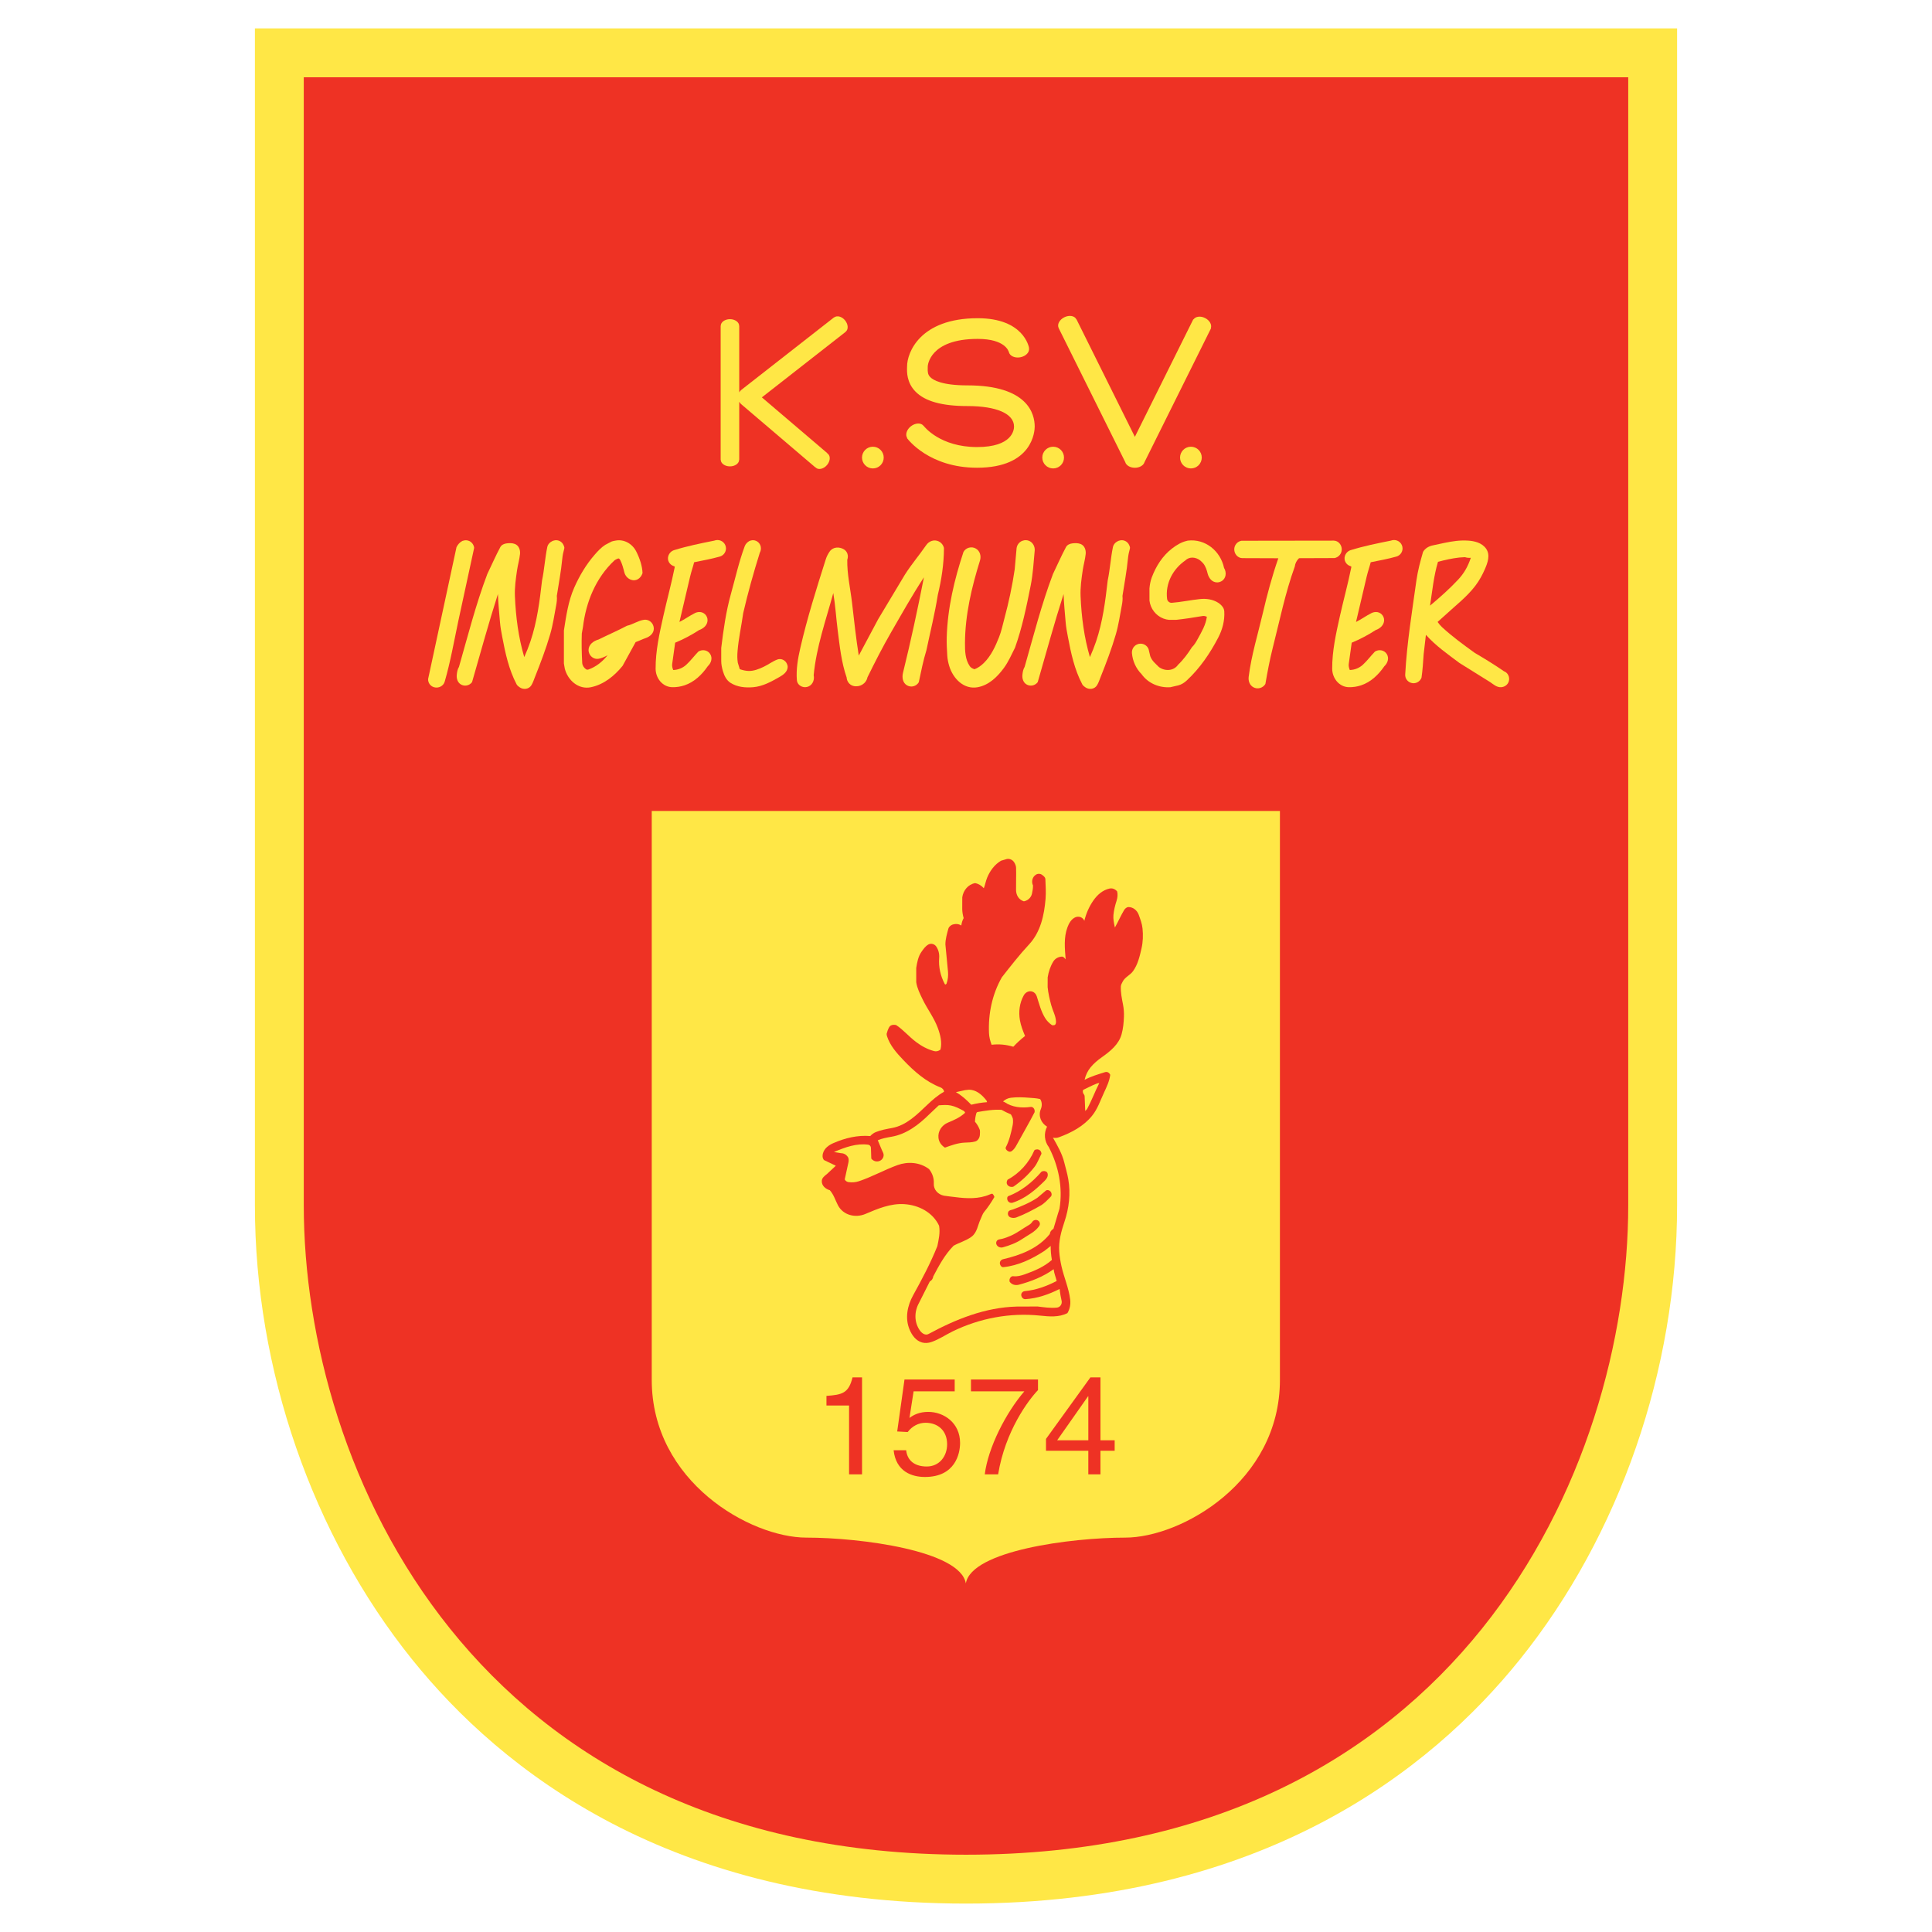 <?xml version="1.0" encoding="utf-8"?>
<!-- Generator: Adobe Illustrator 13.0.0, SVG Export Plug-In . SVG Version: 6.00 Build 14948)  -->
<!DOCTYPE svg PUBLIC "-//W3C//DTD SVG 1.0//EN" "http://www.w3.org/TR/2001/REC-SVG-20010904/DTD/svg10.dtd">
<svg version="1.0" id="Layer_1" xmlns="http://www.w3.org/2000/svg" xmlns:xlink="http://www.w3.org/1999/xlink" x="0px" y="0px"
	 width="192.756px" height="192.756px" viewBox="0 0 192.756 192.756" enable-background="new 0 0 192.756 192.756"
	 xml:space="preserve">
<g>
	<polygon fill-rule="evenodd" clip-rule="evenodd" fill="#FFFFFF" points="0,0 192.756,0 192.756,192.756 0,192.756 0,0 	"/>
	<path fill-rule="evenodd" clip-rule="evenodd" fill="#FFE746" d="M25.432,2.834v117.419c0,16.381,5.711,32.889,15.668,45.289
		c8.928,11.121,25.765,24.377,55.277,24.379c29.514-0.002,46.352-13.258,55.279-24.379c9.957-12.4,15.668-28.91,15.668-45.289V2.834
		H25.432L25.432,2.834z"/>
	<path fill-rule="evenodd" clip-rule="evenodd" fill="#EE3224" d="M30.307,7.71c0,0,0,81.768,0,112.544
		c0,26.248,16.895,64.789,66.07,64.791c49.175-0.002,66.072-38.543,66.072-64.791c0-30.776,0-112.544,0-112.544H30.307L30.307,7.71z
		"/>
	<path fill-rule="evenodd" clip-rule="evenodd" fill="#FFE746" d="M120.809,32.725c0.115-0.341-0.131-0.775-0.588-1
		c-0.455-0.226-0.941-0.154-1.146,0.143l-0.021-0.011l-5.828,11.726l-5.826-11.726l-0.014,0.006
		c-0.002-0.004-0.002-0.009-0.004-0.014c-0.174-0.349-0.709-0.436-1.195-0.195c-0.484,0.24-0.738,0.716-0.566,1.066
		c0.004,0.005,0.008,0.007,0.012,0.012l-0.01,0.004l6.639,13.361c0.088,0.325,0.484,0.572,0.965,0.572
		c0.473,0,0.869-0.242,0.961-0.563l6.645-13.37L120.809,32.725L120.809,32.725z"/>
	<path fill-rule="evenodd" clip-rule="evenodd" fill="#FFE746" d="M96.523,38.449c-2.533,0-3.416-0.52-3.715-0.829
		c-0.25-0.257-0.26-0.527-0.248-0.91c0.002-0.055,0.003-0.113,0.003-0.169c0-0.027,0.138-2.729,4.985-2.729
		c2.746,0,3.082,1.236,3.094,1.289l0.01-0.002c0,0.001,0,0.003,0,0.003c0.07,0.4,0.578,0.644,1.133,0.546
		c0.555-0.099,0.949-0.501,0.879-0.901c-0.002-0.003-0.004-0.006-0.004-0.009l0.014-0.002c-0.02-0.122-0.535-2.987-5.125-2.987
		c-5.783,0-7.049,3.459-7.049,4.792c0,0.025-0.001,0.063-0.003,0.104c-0.013,0.452-0.047,1.507,0.83,2.412
		c0.949,0.98,2.649,1.456,5.197,1.456c2.91,0,4.646,0.765,4.646,2.045c0,0.342-0.178,2.045-3.689,2.045
		c-3.681,0-5.261-2.028-5.327-2.114l-0.01,0.008c-0.004-0.005-0.003-0.012-0.008-0.018c-0.25-0.319-0.812-0.295-1.257,0.052
		c-0.427,0.335-0.58,0.845-0.367,1.167l-0.019,0.014c0.088,0.121,2.21,2.954,6.988,2.954c5.592,0,5.752-3.689,5.752-4.109
		C103.232,41.322,102.58,38.449,96.523,38.449L96.523,38.449z"/>
	<path fill-rule="evenodd" clip-rule="evenodd" fill="#FFE746" d="M83.238,31.663l-0.009-0.011l-9.253,7.236
		c-0.092,0.072-0.164,0.161-0.222,0.259v-6.644h-0.01c0-0.363-0.41-0.659-0.917-0.659c-0.506,0-0.917,0.295-0.917,0.659H71.9v13.369
		h0.009c0,0.364,0.411,0.658,0.917,0.658c0.507,0,0.917-0.294,0.917-0.658h0.01v-5.787c0.052,0.086,0.113,0.169,0.191,0.236
		l7.411,6.316l0.015-0.018c0.013,0.014,0.017,0.035,0.032,0.048c0.276,0.238,0.768,0.121,1.1-0.261
		c0.332-0.382,0.378-0.886,0.103-1.124c-0.019-0.016-0.045-0.018-0.065-0.031l0.02-0.023l-6.549-5.582l8.361-6.539l-0.009-0.011
		c0.005-0.004,0.012-0.003,0.017-0.007c0.282-0.23,0.251-0.734-0.069-1.126C83.998,31.579,83.522,31.449,83.238,31.663
		L83.238,31.663z"/>
	<path fill-rule="evenodd" clip-rule="evenodd" fill="#FFE746" d="M88.169,45.652c0,0.599-0.484,1.083-1.083,1.083
		c-0.598,0-1.083-0.485-1.083-1.083c0-0.598,0.485-1.083,1.083-1.083C87.685,44.569,88.169,45.054,88.169,45.652L88.169,45.652z"/>
	<path fill-rule="evenodd" clip-rule="evenodd" fill="#FFE746" d="M106.156,45.652c0,0.599-0.484,1.083-1.082,1.083
		c-0.6,0-1.084-0.485-1.084-1.083c0-0.598,0.484-1.083,1.084-1.083C105.672,44.569,106.156,45.054,106.156,45.652L106.156,45.652z"
		/>
	<path fill-rule="evenodd" clip-rule="evenodd" fill="#FFE746" d="M119.9,45.652c0,0.599-0.484,1.083-1.082,1.083
		s-1.084-0.485-1.084-1.083c0-0.598,0.486-1.083,1.084-1.083S119.9,45.054,119.9,45.652L119.9,45.652z"/>
	<path fill-rule="evenodd" clip-rule="evenodd" fill="#FFE746" d="M92.963,53.965c-0.229,0.073-0.423,0.229-0.56,0.429
		c-0.686,0.997-1.479,1.919-2.125,2.944l-2.654,4.424l-1.945,3.646c-0.275-1.738-0.467-3.5-0.67-5.26
		c-0.166-1.438-0.503-2.861-0.476-4.304c0.146-0.396,0.011-0.826-0.337-1.036c-0.459-0.277-1.094-0.254-1.422,0.22
		c-0.166,0.239-0.299,0.501-0.386,0.775c-0.925,2.914-1.847,5.832-2.533,8.814c-0.246,1.068-0.44,2.158-0.35,3.25
		c0.034,0.407,0.409,0.694,0.818,0.695c0.12,0,0.241-0.029,0.35-0.077c0.455-0.205,0.597-0.723,0.507-1.115
		c0.271-2.84,1.212-5.467,1.958-8.201c0.216,1.281,0.283,2.497,0.438,3.703c0.203,1.581,0.361,3.179,0.895,4.728
		c0.018,0.371,0.278,0.737,0.669,0.836c0.62,0.158,1.272-0.209,1.406-0.858c0.741-1.508,1.503-3.007,2.343-4.463
		c1.058-1.833,2.09-3.682,3.292-5.517c-0.638,3.24-1.313,6.392-2.087,9.521c-0.114,0.464-0.042,1.01,0.409,1.265
		c0.406,0.229,0.92,0.091,1.165-0.314c0.229-1.066,0.435-2.143,0.759-3.187c0.388-1.843,0.846-3.673,1.14-5.534
		c0.367-1.517,0.604-3.065,0.612-4.627c0-0.09-0.037-0.183-0.078-0.267C93.895,54.032,93.41,53.823,92.963,53.965L92.963,53.965z"/>
	<path fill-rule="evenodd" clip-rule="evenodd" fill="#FFE746" d="M150.049,66.971c-0.965-0.67-1.941-1.259-2.924-1.841
		c-1.117-0.805-2.232-1.619-3.248-2.553c-0.17-0.157-0.318-0.338-0.447-0.527l1.555-1.394c1.037-0.91,2.098-1.836,2.766-3.068
		c0.139-0.256,0.273-0.518,0.389-0.788c0.281-0.65,0.566-1.412,0.137-2.044c-0.203-0.299-0.516-0.513-0.857-0.636
		c-0.301-0.108-0.621-0.163-0.939-0.182c-0.395-0.024-0.791-0.015-1.184,0.029c-0.793,0.089-1.568,0.285-2.35,0.447
		c-0.4,0.083-0.768,0.297-0.971,0.652c-0.268,0.931-0.523,1.865-0.658,2.826c-0.434,3.127-0.951,6.249-1.121,9.405
		c-0.021,0.375,0.219,0.717,0.584,0.832c0.428,0.135,0.877-0.096,1.041-0.506c0.117-0.777,0.16-1.563,0.215-2.347l0.227-1.939
		c0.982,1.104,2.188,1.937,3.346,2.809l3.068,1.913c0.332,0.231,0.662,0.531,1.092,0.504c0.348-0.023,0.658-0.243,0.762-0.581
		C150.662,67.557,150.436,67.109,150.049,66.971L150.049,66.971z M142.676,60.425c0.227-1.462,0.361-2.934,0.791-4.37
		c0.697-0.19,1.406-0.349,2.125-0.43l0.566-0.037c0.18,0.06,0.377,0.083,0.588,0.062c-0.146,0.428-0.318,0.837-0.545,1.22
		c-0.203,0.344-0.447,0.666-0.719,0.957C144.615,58.756,143.66,59.6,142.676,60.425L142.676,60.425z"/>
	<path fill-rule="evenodd" clip-rule="evenodd" fill="#FFE746" d="M112.533,55.751c0.033-0.35,0.107-0.698,0.197-1.017
		c0.037-0.123-0.027-0.251-0.074-0.358c-0.17-0.375-0.594-0.571-0.988-0.438c-0.02,0.006-0.08,0.022-0.098,0.03
		c-0.262,0.119-0.477,0.338-0.533,0.616c-0.229,1.101-0.289,2.229-0.521,3.331c-0.234,2.053-0.496,4.116-1.16,6.085
		c-0.178,0.527-0.387,1.043-0.615,1.559c-0.58-1.974-0.844-4.018-0.93-6.062c-0.037-0.878,0.086-1.752,0.215-2.621
		c0.08-0.538,0.238-1.06,0.293-1.602c0.041-0.408-0.111-0.843-0.506-1c-0.25-0.099-0.525-0.093-0.795-0.066
		c-0.268,0.028-0.537,0.139-0.662,0.373c-0.471,0.875-0.865,1.789-1.299,2.684c-1.145,3.024-1.939,6.161-2.828,9.266
		c-0.148,0.245-0.197,0.528-0.223,0.808c-0.031,0.359,0.078,0.733,0.393,0.934c0.375,0.239,0.867,0.14,1.135-0.216
		c0.844-2.919,1.639-5.854,2.58-8.788c0.035,0.973,0.131,1.896,0.207,2.819c0.039,0.489,0.133,0.973,0.225,1.455
		c0.305,1.624,0.656,3.257,1.434,4.734c0.061,0.119,0.182,0.205,0.293,0.287c0.381,0.274,0.926,0.208,1.176-0.193
		c0.16-0.256,0.25-0.547,0.361-0.828c0.559-1.402,1.098-2.813,1.52-4.264c0.275-0.947,0.412-1.924,0.596-2.891
		c0.061-0.308,0.096-0.621,0.064-0.934C112.18,58.22,112.414,56.994,112.533,55.751L112.533,55.751z"/>
	<path fill-rule="evenodd" clip-rule="evenodd" fill="#FFE746" d="M56.098,55.751c0.033-0.35,0.108-0.698,0.198-1.017
		c0.036-0.123-0.027-0.251-0.075-0.358c-0.169-0.375-0.594-0.571-0.988-0.438c-0.021,0.006-0.08,0.022-0.099,0.03
		c-0.262,0.119-0.477,0.338-0.533,0.616c-0.229,1.101-0.289,2.229-0.522,3.331c-0.233,2.053-0.495,4.116-1.16,6.085
		c-0.177,0.527-0.385,1.043-0.614,1.559c-0.582-1.974-0.845-4.018-0.931-6.062c-0.037-0.878,0.086-1.752,0.215-2.621
		c0.08-0.538,0.238-1.06,0.293-1.602c0.041-0.408-0.112-0.843-0.506-1c-0.25-0.099-0.525-0.093-0.794-0.066
		c-0.269,0.028-0.537,0.139-0.663,0.373c-0.47,0.875-0.864,1.789-1.298,2.684c-1.146,3.024-1.938,6.161-2.828,9.266
		c-0.148,0.245-0.198,0.528-0.222,0.808c-0.032,0.359,0.078,0.733,0.391,0.934c0.375,0.239,0.868,0.14,1.135-0.216
		c0.843-2.919,1.639-5.854,2.581-8.788c0.035,0.973,0.131,1.896,0.207,2.819c0.04,0.489,0.133,0.973,0.224,1.455
		c0.307,1.624,0.658,3.257,1.434,4.734c0.062,0.119,0.182,0.205,0.294,0.287c0.38,0.274,0.925,0.208,1.177-0.193
		c0.158-0.256,0.248-0.547,0.36-0.828c0.559-1.402,1.096-2.813,1.519-4.264c0.276-0.947,0.414-1.924,0.598-2.891
		c0.059-0.308,0.095-0.621,0.063-0.934C55.745,58.22,55.98,56.994,56.098,55.751L56.098,55.751z"/>
	<path fill-rule="evenodd" clip-rule="evenodd" fill="#FFE746" d="M118.271,55.909c0.408-0.406,1.041-0.328,1.469,0.002
		c0.07,0.054,0.264,0.244,0.318,0.313c0.23,0.291,0.34,0.647,0.428,0.999c0.115,0.453,0.441,0.887,0.951,0.884
		c0.145,0,0.287-0.042,0.416-0.111c0.488-0.269,0.543-0.887,0.271-1.333c-0.352-1.677-1.865-2.94-3.621-2.725
		c-0.027,0.003-0.109,0.028-0.137,0.035c-0.531,0.13-1.002,0.421-1.43,0.751c-0.949,0.732-1.6,1.764-2.018,2.871
		c-0.135,0.354-0.203,0.734-0.236,1.112l0.002,1.219c0.096,0.802,0.639,1.505,1.406,1.793c0.174,0.065,0.359,0.108,0.545,0.124
		h0.703c0.891-0.096,1.775-0.232,2.656-0.384c0.143-0.024,0.287,0.022,0.414,0.073c-0.105,0.815-0.527,1.515-0.91,2.213
		c-0.162,0.296-0.33,0.595-0.578,0.828c-0.4,0.629-0.842,1.235-1.385,1.751c-0.443,0.64-1.324,0.662-1.914,0.225l-0.42-0.415
		c-0.189-0.19-0.35-0.411-0.439-0.663l-0.166-0.698c-0.121-0.333-0.447-0.555-0.807-0.554c-0.119,0-0.238,0.028-0.348,0.078
		c-0.342,0.154-0.537,0.507-0.506,0.875c0.068,0.786,0.402,1.528,0.961,2.091c0.654,0.917,1.76,1.378,2.873,1.301l0.793-0.185
		c0.322-0.081,0.602-0.267,0.844-0.491c1.311-1.217,2.316-2.699,3.139-4.276c0.42-0.807,0.654-1.7,0.602-2.608
		c-0.01-0.175-0.074-0.344-0.184-0.482c-0.113-0.149-0.256-0.279-0.416-0.381c-0.545-0.351-1.203-0.437-1.836-0.371
		c-0.936,0.097-1.857,0.3-2.797,0.372c-0.236,0.017-0.443-0.158-0.473-0.392C116.248,58.22,117.016,56.771,118.271,55.909
		L118.271,55.909z"/>
	<path fill-rule="evenodd" clip-rule="evenodd" fill="#FFE746" d="M64.254,61.836c-0.602,0.086-1.106,0.464-1.7,0.596
		c-0.925,0.489-1.887,0.901-2.831,1.37c-0.503,0.141-0.997,0.491-1.004,1.054c-0.001,0.124,0.03,0.249,0.081,0.361
		c0.161,0.36,0.542,0.578,0.929,0.507c0.313-0.058,0.606-0.197,0.889-0.35c-0.505,0.633-1.142,1.155-1.911,1.423
		c-0.082,0.028-0.178,0.019-0.248-0.031c-0.21-0.15-0.357-0.378-0.371-0.634c-0.055-0.973-0.076-1.949-0.042-2.923l0.117-0.658
		c0.3-2.489,1.276-4.892,3.132-6.633c0.063-0.058,0.311-0.19,0.406-0.202c0.061-0.007,0.134,0.074,0.171,0.144
		c0.203,0.394,0.311,0.822,0.42,1.248c0.088,0.344,0.342,0.625,0.681,0.74c0.462,0.158,0.955-0.107,1.132-0.668
		c-0.022-0.692-0.271-1.45-0.624-2.153c-0.384-0.768-1.213-1.263-2.084-1.089c-0.074,0.015-0.305,0.053-0.372,0.087l-0.638,0.333
		c-0.409,0.264-0.744,0.626-1.061,0.99c-0.851,0.979-1.517,2.101-2.039,3.285c-0.595,1.353-0.799,2.819-1.026,4.266l-0.002,3.293
		l0.09,0.519c0.297,1.157,1.359,2.114,2.609,1.853c1.291-0.272,2.337-1.126,3.156-2.13l1.303-2.372
		c0.33-0.11,0.651-0.283,0.993-0.398c0.432-0.145,0.823-0.476,0.82-0.956c0-0.123-0.03-0.248-0.081-0.36
		C64.994,62,64.629,61.782,64.254,61.836L64.254,61.836z"/>
	<path fill-rule="evenodd" clip-rule="evenodd" fill="#FFE746" d="M103.232,54.936c0.018-0.204-0.027-0.409-0.129-0.587
		c-0.207-0.369-0.641-0.547-1.045-0.411c-0.02,0.007-0.084,0.025-0.105,0.035c-0.291,0.136-0.492,0.414-0.529,0.732l-0.188,2.11
		c-0.244,1.652-0.594,3.292-1.031,4.906c-0.168,0.623-0.293,1.26-0.535,1.862c-0.369,0.929-0.795,1.855-1.514,2.566
		c-0.276,0.27-0.593,0.497-0.927,0.62c-0.208-0.064-0.374-0.156-0.475-0.305c-0.462-0.678-0.482-1.517-0.478-2.314
		c0.016-2.812,0.666-5.56,1.498-8.228c0.138-0.45,0.001-0.956-0.418-1.194c-0.43-0.245-0.977-0.098-1.228,0.334
		c-0.914,2.758-1.591,5.611-1.673,8.528c-0.017,0.611,0.018,1.225,0.055,1.836c0.021,0.345,0.093,0.685,0.192,1.016
		c0.378,1.256,1.459,2.379,2.845,2.122c1.119-0.208,1.964-1.036,2.617-1.928c0.453-0.618,0.756-1.332,1.104-2.017
		c0.719-2.01,1.145-4.104,1.562-6.191C103.061,57.274,103.125,56.102,103.232,54.936L103.232,54.936z"/>
	<path fill-rule="evenodd" clip-rule="evenodd" fill="#FFE746" d="M69.254,56.096c0.897-0.181,1.739-0.334,2.562-0.567
		c0.362-0.102,0.615-0.433,0.615-0.813c0-0.118-0.028-0.236-0.076-0.343c-0.189-0.416-0.669-0.597-1.091-0.435
		c-1.348,0.27-2.695,0.542-4.008,0.949c-0.271,0.084-0.483,0.299-0.573,0.57c-0.146,0.437,0.106,0.89,0.553,1.03
		c0.032,0.01,0.096,0.03,0.084,0.087c-0.326,1.645-0.777,3.261-1.141,4.898c-0.385,1.73-0.779,3.474-0.768,5.253
		c0.005,0.932,0.681,1.813,1.658,1.837c0.415,0.01,0.835-0.057,1.229-0.188c0.977-0.328,1.738-1.065,2.317-1.907
		c0.333-0.308,0.5-0.805,0.241-1.215c-0.253-0.402-0.78-0.49-1.177-0.247c-0.415,0.429-0.772,0.914-1.21,1.318
		c-0.347,0.319-0.801,0.509-1.3,0.525c-0.078-0.181-0.133-0.39-0.106-0.595l0.297-2.13c0.849-0.352,1.638-0.772,2.392-1.261
		c0.433-0.151,0.833-0.489,0.84-0.978c0.006-0.458-0.366-0.833-0.823-0.823c-0.152,0.003-0.303,0.04-0.44,0.108
		c-0.52,0.26-0.991,0.608-1.54,0.883l1.062-4.521C68.965,57.04,69.139,56.561,69.254,56.096L69.254,56.096z"/>
	<path fill-rule="evenodd" clip-rule="evenodd" fill="#FFE746" d="M136.756,56.096c0.898-0.181,1.74-0.334,2.562-0.567
		c0.363-0.102,0.615-0.433,0.615-0.813c0-0.118-0.027-0.236-0.076-0.343c-0.188-0.416-0.668-0.597-1.09-0.435
		c-1.348,0.27-2.695,0.542-4.01,0.949c-0.27,0.084-0.48,0.299-0.572,0.57c-0.145,0.437,0.107,0.89,0.553,1.03
		c0.033,0.01,0.098,0.03,0.086,0.087c-0.328,1.645-0.777,3.261-1.143,4.898c-0.385,1.73-0.779,3.474-0.768,5.253
		c0.006,0.932,0.682,1.813,1.658,1.837c0.414,0.01,0.834-0.057,1.229-0.188c0.979-0.328,1.738-1.065,2.318-1.907
		c0.332-0.308,0.498-0.805,0.24-1.215c-0.254-0.402-0.781-0.49-1.178-0.247c-0.414,0.429-0.771,0.914-1.209,1.318
		c-0.35,0.319-0.803,0.509-1.301,0.525c-0.078-0.181-0.133-0.39-0.107-0.595l0.297-2.13c0.848-0.352,1.639-0.772,2.393-1.261
		c0.432-0.151,0.832-0.489,0.84-0.978c0.006-0.458-0.367-0.833-0.824-0.823c-0.15,0.003-0.303,0.04-0.439,0.108
		c-0.52,0.26-0.99,0.608-1.539,0.883l1.062-4.521C136.467,57.04,136.641,56.561,136.756,56.096L136.756,56.096z"/>
	<path fill-rule="evenodd" clip-rule="evenodd" fill="#FFE746" d="M133.867,54.811c0.002-0.449-0.338-0.862-0.787-0.873
		l-9.221,0.013c-0.416,0.076-0.715,0.438-0.717,0.86c0,0.449,0.34,0.858,0.787,0.874l3.609,0.013
		c-0.637,1.834-1.117,3.64-1.541,5.458c-0.494,2.118-1.145,4.204-1.416,6.37c-0.051,0.405,0.092,0.83,0.459,1.037
		c0.42,0.238,0.951,0.095,1.207-0.321c0.211-1.207,0.432-2.412,0.734-3.6c0.691-2.717,1.244-5.476,2.201-8.12
		c0.039-0.317,0.188-0.61,0.424-0.83l3.543-0.013C133.568,55.594,133.867,55.232,133.867,54.811L133.867,54.811z"/>
	<path fill-rule="evenodd" clip-rule="evenodd" fill="#FFE746" d="M77.548,65.803c-0.484,0.186-0.898,0.509-1.367,0.729
		c-0.472,0.223-0.969,0.422-1.496,0.41c-0.305-0.009-0.605-0.084-0.878-0.179l-0.195-0.638c-0.064-0.382-0.058-0.778-0.026-1.166
		c0.102-1.276,0.391-2.526,0.564-3.793c0.472-2.034,1.035-4.045,1.66-6.037c0.133-0.234,0.143-0.518,0.031-0.763
		c-0.167-0.367-0.581-0.56-0.965-0.429c-0.019,0.006-0.078,0.02-0.095,0.029c-0.215,0.119-0.396,0.299-0.481,0.53
		c-0.579,1.558-0.937,3.185-1.383,4.784c-0.487,1.751-0.739,3.556-0.96,5.359l-0.001,1.306c0.002,0.344,0.07,0.683,0.167,1.012
		c0.133,0.451,0.342,0.901,0.751,1.164c0.681,0.437,1.496,0.507,2.275,0.441c0.938-0.08,1.772-0.538,2.583-0.998
		c0.395-0.225,0.827-0.51,0.854-1.009c0.005-0.112-0.032-0.229-0.079-0.333C78.344,65.855,77.927,65.658,77.548,65.803
		L77.548,65.803z"/>
	<path fill-rule="evenodd" clip-rule="evenodd" fill="#FFE746" d="M47.233,54.397c-0.174-0.388-0.612-0.589-1.018-0.452
		c-0.021,0.007-0.084,0.019-0.102,0.029c-0.249,0.14-0.441,0.359-0.568,0.619l-2.832,13.152c-0.016,0.372,0.22,0.711,0.583,0.818
		c0.453,0.132,0.942-0.105,1.073-0.558c0.575-1.98,0.925-4.016,1.354-6.032l1.583-7.311C47.315,54.631,47.283,54.507,47.233,54.397
		L47.233,54.397z"/>
	<path fill-rule="evenodd" clip-rule="evenodd" fill="#FFE746" d="M65.025,80.913c0,0,0,46.582,0,56.761
		c0,10.182,9.872,15.734,15.425,15.734c5.4,0,15.369,1.299,15.912,4.57c0.543-3.271,10.511-4.57,15.912-4.57
		c5.553,0,15.424-5.553,15.424-15.734c0-10.18,0-56.761,0-56.761H65.025L65.025,80.913z"/>
	<path fill-rule="evenodd" clip-rule="evenodd" fill="#EE3224" d="M86.005,147.096h-1.293v-6.865h-2.256v-0.963
		c1.569-0.111,2.215-0.262,2.601-1.844h0.949V147.096L86.005,147.096z"/>
	<path fill-rule="evenodd" clip-rule="evenodd" fill="#EE3224" d="M90.738,141.469c0.413-0.316,1.004-0.605,1.871-0.605
		c1.569,0,3.178,1.102,3.178,3.096c0,1.072-0.481,3.398-3.508,3.398c-1.266,0-2.889-0.51-3.123-2.67h1.251
		c0.125,1.129,0.963,1.625,2.051,1.625c1.252,0,2.036-1.006,2.036-2.217c0-1.389-0.95-2.146-2.146-2.146
		c-0.702,0-1.334,0.33-1.789,0.924l-1.046-0.057l0.729-5.186h5.008v1.182H91.15L90.738,141.469L90.738,141.469z"/>
	<path fill-rule="evenodd" clip-rule="evenodd" fill="#EE3224" d="M96.874,137.631h6.687v1.059
		c-0.963,1.004-3.273,4.086-3.977,8.406H98.25c0.33-2.656,2.092-6.123,3.949-8.283h-5.325V137.631L96.874,137.631z"/>
	<path fill-rule="evenodd" clip-rule="evenodd" fill="#EE3224" d="M108.555,139.309h0.027v4.389h-3.109L108.555,139.309
		L108.555,139.309z M111.211,144.742v-1.045h-1.418v-6.273h-1.004l-4.43,6.137v1.182h4.223v2.354h1.211v-2.354H111.211
		L111.211,144.742z"/>
	<path fill-rule="evenodd" clip-rule="evenodd" fill="#EE3224" d="M100.459,85.701c0.287-0.052,0.568,0.086,0.725,0.332
		c0.107,0.168,0.186,0.358,0.191,0.557c0.021,0.74-0.014,1.482-0.004,2.221c0.008,0.469,0.252,0.953,0.779,1.114
		c0.365-0.06,0.717-0.344,0.809-0.759c0.059-0.262,0.105-0.527,0.104-0.825c-0.178-0.37-0.078-0.861,0.314-1.088
		c0.191-0.112,0.434-0.096,0.607,0.043c0.125,0.1,0.307,0.216,0.314,0.42c0.021,0.61,0.072,1.289,0.018,1.962
		c-0.133,1.63-0.498,3.314-1.646,4.548c-0.969,1.042-1.842,2.164-2.717,3.281c-0.961,1.693-1.365,3.629-1.281,5.561
		c0.016,0.396,0.117,0.783,0.26,1.168c0.725-0.086,1.443-0.021,2.168,0.197c0.338-0.365,0.729-0.727,1.17-1.072
		c-0.211-0.506-0.418-1.025-0.512-1.574c-0.145-0.842-0.041-1.721,0.383-2.479c0.172-0.311,0.523-0.492,0.859-0.377
		c0.215,0.074,0.369,0.258,0.439,0.475c0.236,0.736,0.422,1.5,0.834,2.166c0.172,0.277,0.406,0.514,0.68,0.703
		c0.035,0.023,0.238,0.016,0.281-0.014c0.117-0.076,0.131-0.238,0.121-0.383c-0.035-0.559-0.328-1.051-0.471-1.586
		c-0.16-0.596-0.305-1.199-0.361-1.814l0.004-0.969c0.088-0.555,0.268-1.099,0.561-1.58c0.186-0.304,0.518-0.47,0.848-0.489
		c0.146-0.009,0.258,0.119,0.383,0.269c-0.086-1.104-0.197-2.181,0.178-3.185c0.141-0.379,0.34-0.758,0.709-0.966
		c0.254-0.145,0.576-0.133,0.799,0.062c0.064,0.056,0.125,0.116,0.178,0.252c0.184-0.751,0.479-1.416,0.889-2.012
		c0.395-0.575,0.938-1.062,1.633-1.211c0.268-0.057,0.545,0.044,0.752,0.287c0.074,0.284,0.043,0.624-0.059,0.941
		c-0.148,0.459-0.266,0.933-0.311,1.411c-0.033,0.382,0.037,0.771,0.146,1.251c0.348-0.627,0.596-1.198,0.914-1.732
		c0.092-0.152,0.256-0.313,0.457-0.311c0.451,0.007,0.844,0.327,1.01,0.779c0.158,0.44,0.328,0.884,0.375,1.35
		c0.068,0.669,0.049,1.352-0.102,2.005c-0.18,0.788-0.363,1.602-0.852,2.273c-0.295,0.401-0.807,0.586-1.033,1.047
		c-0.074,0.15-0.168,0.299-0.176,0.465c-0.025,0.613,0.104,1.219,0.219,1.818c0.076,0.395,0.104,0.801,0.09,1.201
		c-0.023,0.594-0.076,1.191-0.236,1.762c-0.283,1.01-1.127,1.688-1.953,2.273c-0.418,0.297-0.818,0.625-1.139,1.02
		c-0.283,0.35-0.492,0.766-0.598,1.246c0.668-0.352,1.363-0.555,2.053-0.77c0.207-0.064,0.422,0.059,0.506,0.275
		c-0.082,0.633-0.361,1.207-0.625,1.779c-0.363,0.783-0.637,1.625-1.188,2.303c-0.844,1.043-2.047,1.68-3.289,2.137
		c-0.17,0.064-0.35,0.092-0.611,0.049c0.465,0.818,0.906,1.59,1.121,2.449c0.139,0.557,0.305,1.109,0.404,1.676
		c0.254,1.439,0.078,2.908-0.387,4.289c-0.318,0.945-0.586,1.926-0.514,2.936c0.035,0.496,0.117,0.988,0.225,1.473
		c0.25,1.121,0.732,2.18,0.869,3.324c0.055,0.463-0.027,0.934-0.273,1.352c-0.846,0.441-1.82,0.346-2.748,0.25
		c-2.98-0.307-5.99,0.256-8.689,1.566c-0.722,0.352-1.388,0.818-2.152,1.074c-0.293,0.098-0.61,0.125-0.905,0.045
		c-0.617-0.17-1.015-0.711-1.257-1.291c-0.474-1.133-0.223-2.377,0.353-3.418c0.882-1.598,1.739-3.213,2.418-4.906
		c0.134-0.656,0.294-1.326,0.175-2.033c-0.622-1.328-2.023-2.07-3.49-2.158c-1.368-0.082-2.639,0.459-3.864,0.98
		c-1,0.424-2.214,0.131-2.739-0.867c-0.26-0.496-0.41-1.051-0.809-1.5c-0.42-0.121-0.836-0.457-0.801-0.949
		c0.021-0.283,0.275-0.484,0.508-0.664l0.891-0.83l-1.19-0.572c-0.165-0.225-0.153-0.461-0.094-0.668
		c0.146-0.516,0.593-0.826,1.05-1.023c1.158-0.504,2.408-0.807,3.669-0.699c0.155-0.174,0.35-0.314,0.569-0.402
		c0.521-0.211,1.078-0.303,1.626-0.406c1.425-0.27,2.468-1.334,3.484-2.299c0.519-0.494,1.061-0.969,1.682-1.312
		c-0.015-0.217-0.177-0.367-0.355-0.436c-1.461-0.562-2.645-1.615-3.713-2.738c-0.665-0.697-1.319-1.434-1.619-2.363
		c-0.016-0.051-0.05-0.205-0.041-0.242c0.059-0.229,0.135-0.443,0.244-0.643c0.111-0.205,0.344-0.309,0.7-0.234
		c0.67,0.426,1.263,1.135,1.989,1.686c0.541,0.41,1.145,0.736,1.802,0.912c0.207,0.057,0.428,0.014,0.638-0.146
		c0.177-0.717-0.011-1.475-0.273-2.182c-0.378-1.02-1.053-1.885-1.521-2.859c-0.26-0.541-0.537-1.09-0.624-1.684l-0.001-1.427
		c0.091-0.557,0.192-1.135,0.524-1.605c0.19-0.27,0.384-0.555,0.676-0.724c0.269-0.154,0.616-0.067,0.793,0.189
		c0.229,0.332,0.328,0.737,0.296,1.139c-0.072,0.903,0.132,1.805,0.556,2.604c0.059,0.111,0.163,0.01,0.184-0.051
		c0.142-0.402,0.175-0.806,0.139-1.197l-0.258-2.701c0.005-0.548,0.163-1.088,0.299-1.578c0.055-0.198,0.282-0.359,0.435-0.407
		c0.291-0.088,0.59-0.067,0.851,0.098c0.041-0.286,0.122-0.529,0.236-0.737c-0.087-0.311-0.136-0.605-0.142-0.9l0.004-1.177
		c0.098-0.682,0.585-1.297,1.292-1.415c0.318,0.066,0.604,0.229,0.859,0.511c0.139-0.367,0.197-0.727,0.334-1.06
		c0.285-0.685,0.742-1.31,1.385-1.686L100.459,85.701L100.459,85.701z"/>
	<path fill-rule="evenodd" clip-rule="evenodd" fill="#FFE746" d="M100.855,109.523c0.607-0.074,1.221-0.049,1.828,0
		c0.352,0.029,0.711,0.035,1.094,0.133c0.189,0.279,0.209,0.668,0.064,1.008c-0.277,0.656,0.027,1.389,0.625,1.742
		c-0.34,0.654-0.275,1.451,0.176,2.043c0.977,1.889,1.41,4.031,1.066,6.143c-0.223,0.676-0.4,1.365-0.602,1.998
		c-0.24,0.15-0.355,0.346-0.367,0.529c-1.18,1.455-2.93,2.111-4.662,2.514c-0.211,0.049-0.354,0.248-0.314,0.459
		c0.031,0.178,0.17,0.35,0.34,0.332c1.498-0.154,2.861-0.814,4.102-1.623l0.623-0.492c-0.002,0.473,0.035,0.908,0.119,1.395
		c-0.775,0.689-1.746,1.098-2.723,1.443c-0.363,0.127-0.748,0.232-1.135,0.182c-0.164-0.021-0.318,0.131-0.361,0.297
		c-0.012,0.051-0.016,0.219,0,0.242c0.211,0.312,0.588,0.398,0.932,0.307c1.23-0.33,2.432-0.799,3.463-1.547
		c0.045,0.412,0.209,0.781,0.303,1.178c-1.008,0.521-2.066,0.906-3.186,1.012c-0.205,0.02-0.369,0.197-0.35,0.402
		c0.023,0.223,0.199,0.412,0.422,0.398c1.189-0.074,2.328-0.475,3.404-1.016c0.051,0.41,0.111,0.795,0.201,1.174
		c0.076,0.326-0.141,0.654-0.475,0.686c-0.643,0.062-1.283-0.035-1.924-0.113l-2.09,0.008c-3.127,0.08-6.064,1.262-8.789,2.736
		c-0.326,0.176-0.667-0.076-0.864-0.355c-0.579-0.824-0.565-1.883-0.085-2.746l1.076-2.139c0.183-0.09,0.321-0.283,0.346-0.506
		c0.562-1.061,1.127-2.139,2.026-3.059c0.551-0.312,1.231-0.488,1.787-0.896c0.574-0.422,0.626-1.174,0.917-1.777
		c0.115-0.236,0.181-0.5,0.351-0.705c0.381-0.457,0.707-0.953,1-1.451c0.047-0.082-0.068-0.236-0.146-0.328
		c-0.059-0.068-0.174-0.014-0.297,0.039c-1.083,0.471-2.3,0.42-3.476,0.262c-0.359-0.049-0.725-0.074-1.085-0.137
		c-0.588-0.107-1.061-0.598-1.023-1.219c0.031-0.52-0.146-1.029-0.472-1.434c-0.913-0.693-2.116-0.775-3.16-0.396
		c-1.303,0.475-2.52,1.162-3.837,1.604c-0.344,0.117-0.71,0.141-1.069,0.084c-0.17-0.029-0.366-0.189-0.341-0.301l0.357-1.633
		c0.041-0.191,0.044-0.412-0.032-0.535c-0.17-0.277-0.427-0.406-0.707-0.412l-0.701-0.117c1.138-0.484,2.254-0.887,3.42-0.73
		c0.149,0.02,0.27,0.16,0.27,0.312l0.035,1.072c0.221,0.283,0.57,0.359,0.863,0.223c0.308-0.146,0.461-0.512,0.312-0.818
		c-0.192-0.393-0.337-0.805-0.526-1.23c0.447-0.193,0.904-0.271,1.357-0.35c1.504-0.254,2.731-1.203,3.79-2.25l0.936-0.885
		c0.438-0.033,0.843-0.062,1.226,0.02c0.438,0.094,0.844,0.307,1.242,0.523c0.098,0.053,0.184,0.176,0.141,0.215
		c-0.501,0.463-1.098,0.719-1.688,0.963c-0.617,0.254-1.027,0.863-0.95,1.529c0.045,0.391,0.271,0.738,0.646,0.969
		c0.623-0.225,1.267-0.463,1.942-0.498c0.367-0.02,0.744-0.01,1.093-0.121c0.256-0.082,0.413-0.342,0.446-0.613
		c0.013-0.109,0.028-0.455-0.004-0.537c-0.117-0.309-0.272-0.58-0.481-0.814c0.008-0.279,0.054-0.559,0.129-0.824
		c0.021-0.074,0.063-0.133,0.138-0.146c0.797-0.135,1.602-0.271,2.385-0.217c0.309,0.176,0.596,0.314,0.904,0.439
		c0.064,0.027,0.215,0.379,0.225,0.455c0.033,0.26,0.012,0.494-0.037,0.721c-0.158,0.734-0.328,1.48-0.668,2.119
		c-0.086,0.162,0.148,0.396,0.354,0.439c0.072,0.016,0.174-0.01,0.223-0.045c0.232-0.162,0.373-0.385,0.494-0.609
		c0.602-1.111,1.25-2.201,1.801-3.283c0.051-0.309-0.146-0.562-0.4-0.527c-0.895,0.129-1.842,0.039-2.594-0.479
		c-0.039-0.027-0.17-0.051-0.143-0.078C100.305,109.682,100.568,109.561,100.855,109.523L100.855,109.523z"/>
	<path fill-rule="evenodd" clip-rule="evenodd" fill="#FFE746" d="M109.377,108.127c0.098-0.039,0.201-0.068,0.301-0.074
		c-0.438,0.859-0.77,1.77-1.201,2.561c-0.066,0.123-0.158,0.16-0.203,0.236l-0.061-1.498c-0.004-0.104-0.1-0.188-0.137-0.268
		c-0.057-0.121-0.055-0.322,0.01-0.354C108.529,108.52,108.943,108.297,109.377,108.127L109.377,108.127z"/>
	<path fill-rule="evenodd" clip-rule="evenodd" fill="#FFE746" d="M96.281,108.764c0.224-0.035,0.453-0.057,0.671-0.018
		c0.61,0.115,1.078,0.557,1.453,1.031c0.039,0.051,0.062,0.113,0.074,0.186c-0.526,0.037-1.041,0.121-1.577,0.256
		c-0.463-0.473-0.95-0.934-1.531-1.254L96.281,108.764L96.281,108.764z"/>
	<path fill-rule="evenodd" clip-rule="evenodd" fill="#EE3224" d="M103.152,121.762c0.111-0.061,0.244-0.066,0.363-0.014
		c0.215,0.096,0.307,0.361,0.176,0.557c-0.408,0.611-1.105,0.898-1.693,1.303c-0.578,0.396-1.244,0.641-1.92,0.834
		c-0.268,0.076-0.564-0.033-0.664-0.295c-0.082-0.211,0.047-0.453,0.27-0.488c0.391-0.062,0.764-0.201,1.127-0.355
		c0.678-0.287,1.254-0.754,1.891-1.115c0.15-0.086,0.262-0.236,0.371-0.385C103.078,121.795,103.135,121.771,103.152,121.762
		L103.152,121.762z"/>
	<path fill-rule="evenodd" clip-rule="evenodd" fill="#EE3224" d="M104.336,118.795c0.15-0.125,0.395-0.041,0.508,0.125
		c0.098,0.143,0.113,0.348-0.008,0.469c-0.322,0.322-0.629,0.676-1.031,0.9c-0.773,0.438-1.561,0.859-2.395,1.172
		c-0.195,0.074-0.412,0.07-0.605-0.004c-0.223-0.088-0.312-0.354-0.199-0.564c0.088-0.168,0.314-0.17,0.465-0.227
		c0.844-0.32,1.682-0.666,2.428-1.164L104.336,118.795L104.336,118.795z"/>
	<path fill-rule="evenodd" clip-rule="evenodd" fill="#EE3224" d="M104.049,116.846c0.184-0.039,0.408,0.031,0.463,0.205
		c0.098,0.312-0.104,0.576-0.305,0.777c-0.914,0.908-1.924,1.762-3.176,2.164c-0.205,0.064-0.42-0.039-0.506-0.232
		c-0.059-0.127-0.061-0.371,0.09-0.428c1.262-0.479,2.379-1.369,3.287-2.424C103.924,116.885,104.02,116.852,104.049,116.846
		L104.049,116.846z"/>
	<path fill-rule="evenodd" clip-rule="evenodd" fill="#EE3224" d="M103.389,114.682c0.182-0.041,0.373,0.041,0.457,0.207
		c0.037,0.08,0.08,0.184,0.049,0.246c-0.229,0.439-0.389,0.91-0.691,1.299c-0.586,0.748-1.289,1.4-2.059,1.934
		c-0.127,0.088-0.338,0.047-0.424,0.01c-0.277-0.119-0.369-0.393-0.191-0.682c1.168-0.619,2.135-1.684,2.662-2.916
		C103.221,114.709,103.357,114.689,103.389,114.682L103.389,114.682z"/>
</g>
</svg>
